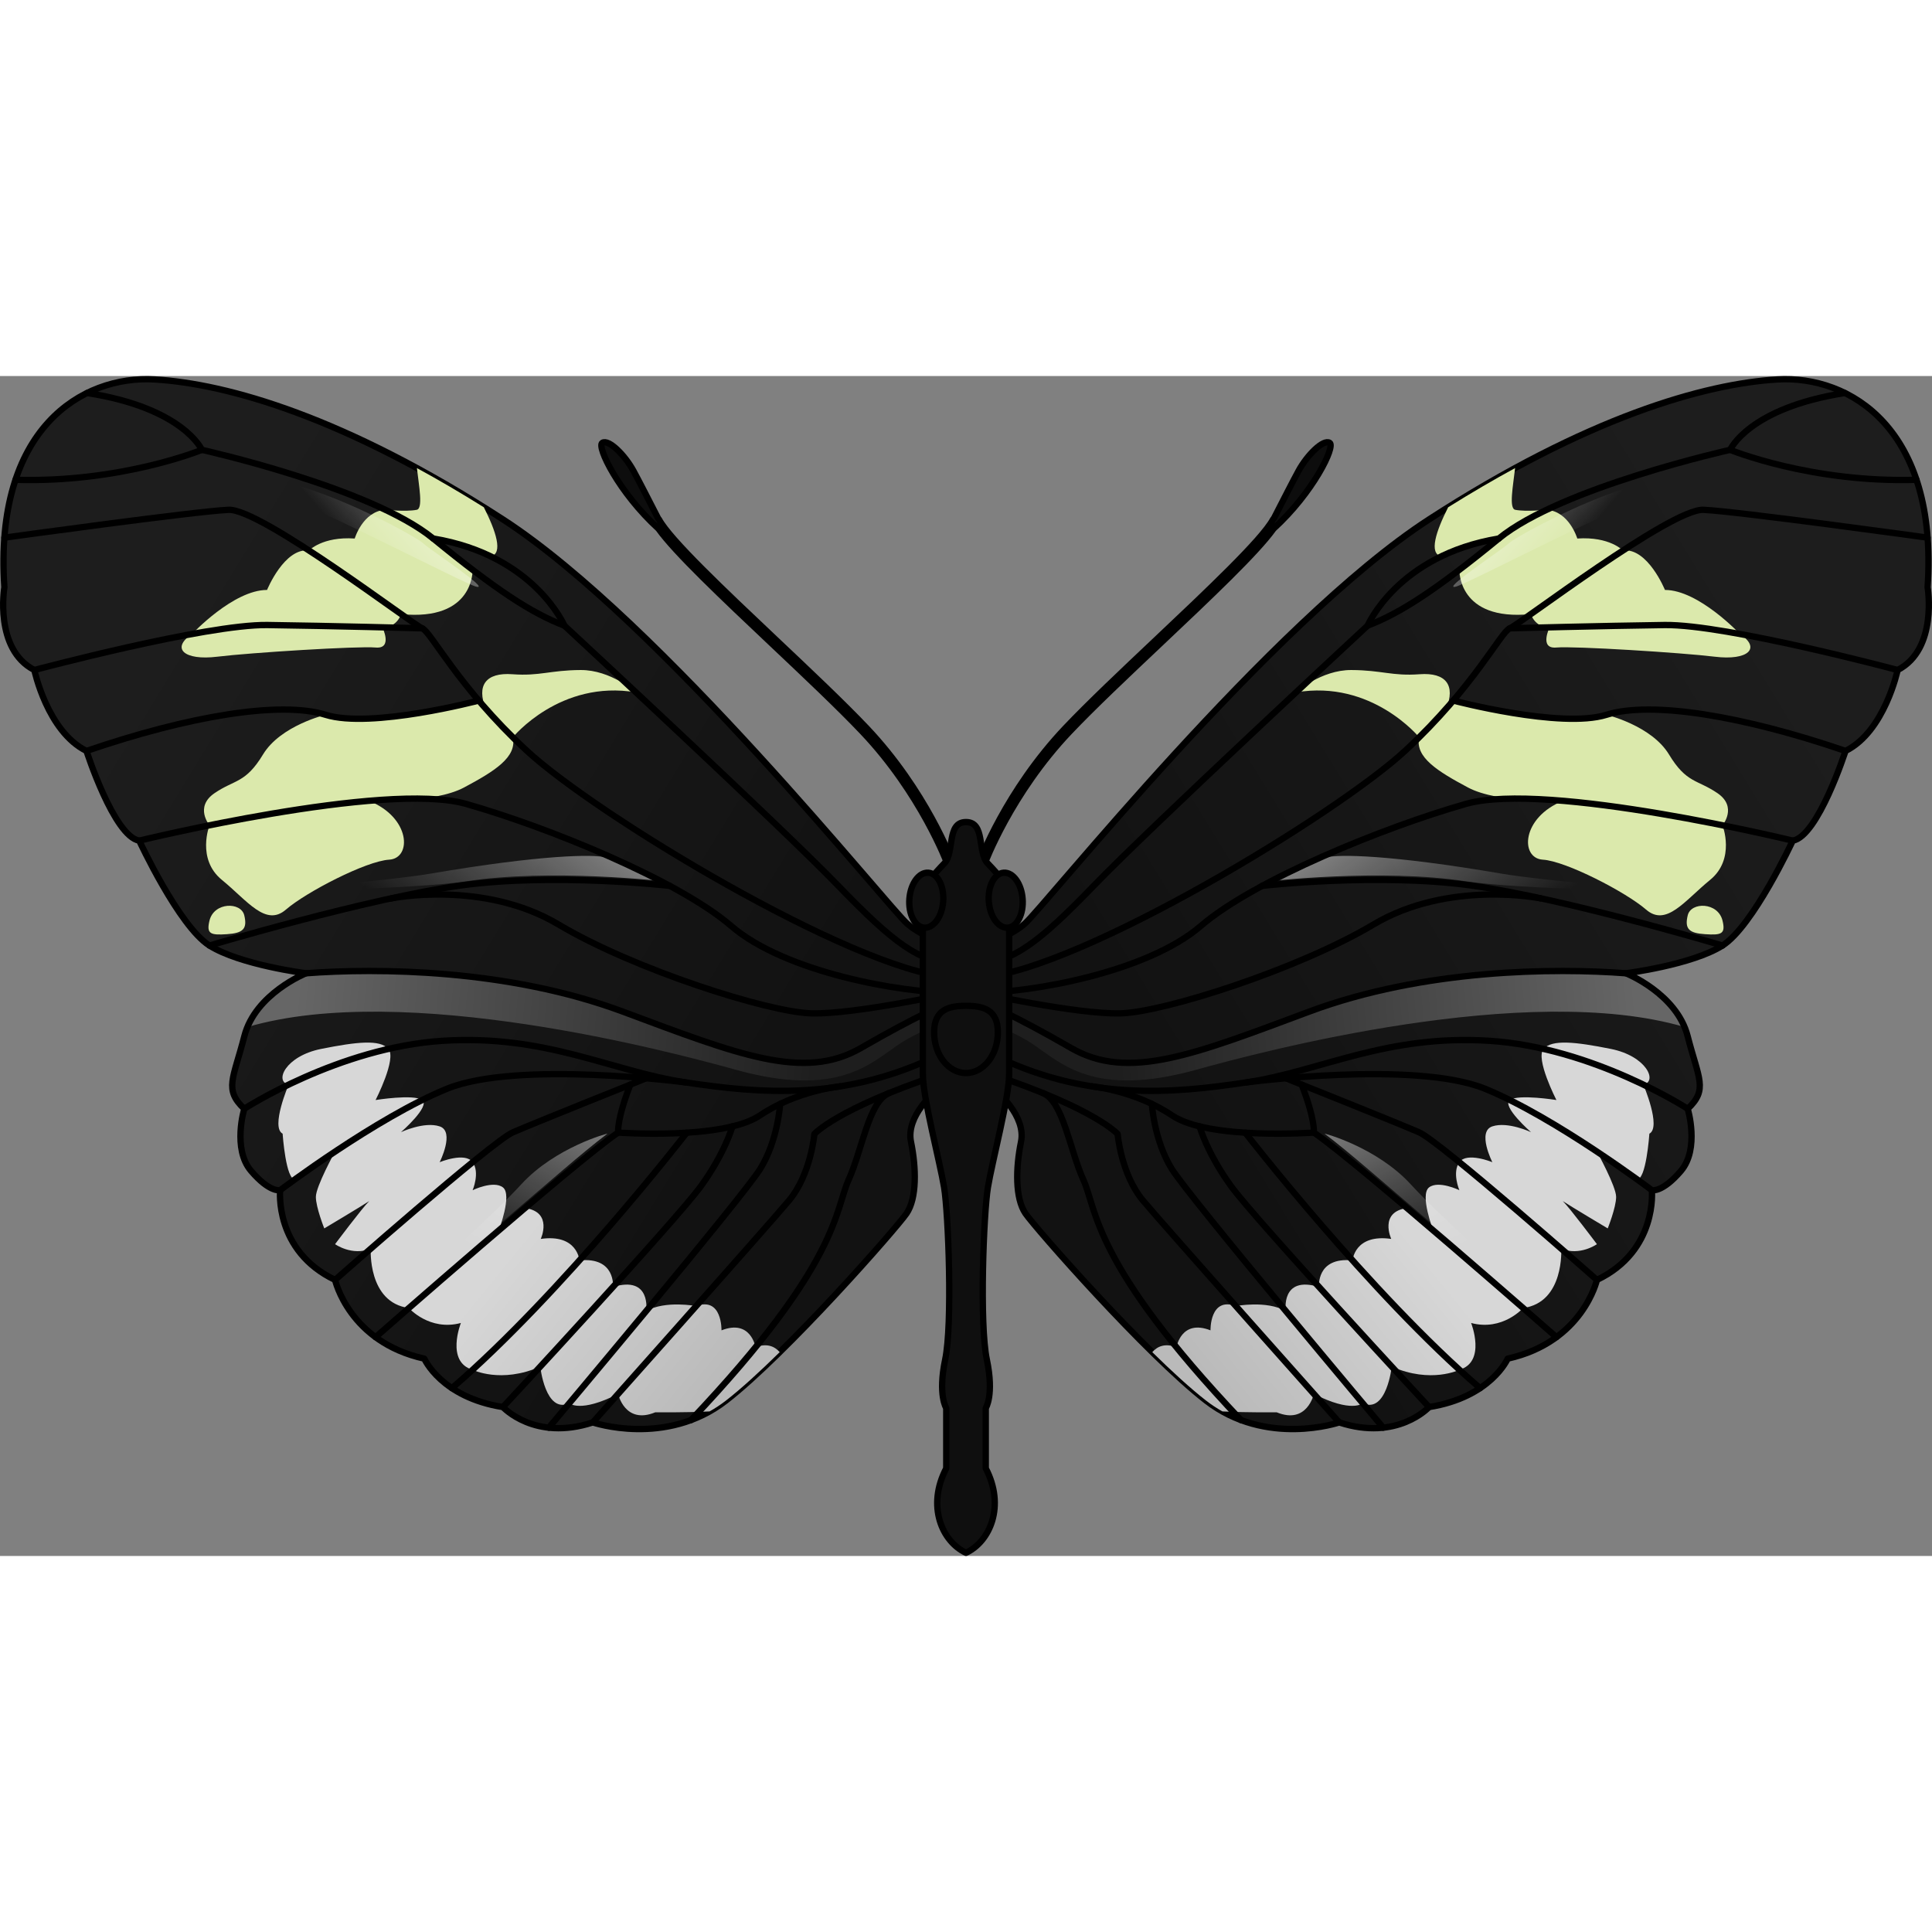 <?xml version="1.0" encoding="utf-8"?>
<!-- Created by: Science Figures, www.sciencefigures.org, Generator: Science Figures Editor -->
<svg version="1.1" id="Camada_1" xmlns="http://www.w3.org/2000/svg" xmlns:xlink="http://www.w3.org/1999/xlink" 
	 width="800px" height="800px" viewBox="0 0 305.009 186.281" enable-background="new 0 0 305.009 186.281"
	 xml:space="preserve">
<rect x="0" y="0" width="305.009" height="186.281" fill="#808080" stroke="none"/>
<g>
	<g>
		<g>
			<linearGradient id="SVGID_1_" gradientUnits="userSpaceOnUse" x1="187.187" y1="117.113" x2="290.707" y2="53.851">
				<stop  offset="0" style="stop-color:#121212"/>
				<stop  offset="0.985" style="stop-color:#1D1D1D"/>
			</linearGradient>
			<path fill="url(#SVGID_1_)" d="M156.284,89.044c0,0,2.566-0.123,5.44-2.522c2.874-2.4,38.947-47.737,63.892-63.892
				c24.945-16.155,43.533-21.416,54.99-22.092c11.457-0.677,25.392,7.782,23.71,32.81c0,0,1.653,9.789-4.733,13.066
				c0,0-2.044,9.716-8.23,12.775c0,0-4.335,13.501-8.327,14.163c0,0-6.263,13.505-11.093,16.561
				c-4.829,3.056-15.235,4.377-15.235,4.377s8.002,3.191,9.734,9.933c1.732,6.742,3.259,8.407,0.013,11.46
				c0,0,1.905,6.307-1.061,9.795c-2.966,3.488-4.603,3.056-4.603,3.056s0.948,9.573-8.672,14.163c0,0-2.193,9.797-14.088,12.433
				c0,0-2.646,6.099-12.413,7.642c0,0-4.988,5.451-14.184,2.423c0,0-11.509,3.941-21.013-3.438
				c-9.503-7.379-26.862-27.146-28.513-29.536c-1.651-2.39-1.559-7.178-0.709-11.314c0.85-4.136-3.928-8.043-3.928-8.043
				L156.284,89.044z"/>
			<linearGradient id="SVGID_2_" gradientUnits="userSpaceOnUse" x1="172.474" y1="105.207" x2="258.272" y2="97.671">
				<stop  offset="0.044" style="stop-color:#1E1E1E"/>
				<stop  offset="1" style="stop-color:#666666"/>
			</linearGradient>
			<path fill="url(#SVGID_2_)" d="M255.942,94.29c-10.547-0.834-31.222-0.399-49.303,6.066
				c-18.081,6.465-29.573,10.741-37.537,5.736c-7.964-5.005-11.529-5.962-11.529-5.962l-0.719-0.149l0.17,2.708
				c1.619,0.295,4.24,1.601,5.944,2.73c4.57,3.029,9.646,8.61,25.902,4.095c10.031-2.786,52.192-14.034,77.062-6.743
				c-2.399-5.744-9.234-8.479-9.234-8.479H255.942z"/>
			<path fill="none" stroke="#000000" stroke-linecap="round" stroke-linejoin="round" stroke-miterlimit="10" d="M156.284,89.044
				c0,0,2.566-0.123,5.44-2.522c2.874-2.4,38.947-47.737,63.892-63.892c24.945-16.155,43.533-21.416,54.99-22.092
				c11.457-0.677,25.392,7.782,23.71,32.81c0,0,1.653,9.789-4.733,13.066c0,0-2.044,9.716-8.23,12.775
				c0,0-4.335,13.501-8.327,14.163c0,0-6.263,13.505-11.093,16.561c-4.829,3.056-15.235,4.377-15.235,4.377s8.002,3.191,9.734,9.933
				c1.732,6.742,3.259,8.407,0.013,11.46c0,0,1.905,6.307-1.061,9.795c-2.966,3.488-4.603,3.056-4.603,3.056
				s0.948,9.573-8.672,14.163c0,0-2.193,9.797-14.088,12.433c0,0-2.646,6.099-12.413,7.642c0,0-4.988,5.451-14.184,2.423
				c0,0-11.509,3.941-21.013-3.438c-9.503-7.379-26.862-27.146-28.513-29.536c-1.651-2.39-1.559-7.178-0.709-11.314
				c0.85-4.136-3.928-8.043-3.928-8.043L156.284,89.044z"/>
			<path fill="#DBE9AC" d="M271.933,85.961c-0.726-2.932-4.968-2.971-5.488-0.822c-0.52,2.149,0.202,2.813,2.744,2.979
				S272.467,88.118,271.933,85.961z"/>
			<linearGradient id="SVGID_3_" gradientUnits="userSpaceOnUse" x1="237.368" y1="130.17" x2="195.573" y2="164.302">
				<stop  offset="0.283" style="stop-color:#D7D7D7"/>
				<stop  offset="1" style="stop-color:#BABABA"/>
			</linearGradient>
			<path fill="url(#SVGID_3_)" d="M259.436,111.864c2.304-0.474,0.516-4.503-5.125-5.632c-5.641-1.129-9.29-1.525-10.625,0
				c-1.334,1.525,2.027,8.069,2.027,8.069s-6.002-0.968-7.354,0c-1.353,0.968,3.343,5.071,3.343,5.071s-3.65-1.725-6.103-0.913
				c-2.453,0.812,0,5.653,0,5.653s-4.017-1.654-5.205,0c-1.188,1.654,0,4.421,0,4.421s-3.292-1.596-4.788-0.436
				c-1.496,1.16,0.656,6.778,0.656,6.778l-4.13-3.518c-4.473,0.605-2.495,4.87-2.495,4.87c-5.806-0.83-6.104,3.394-6.104,3.394
				c-5.772-0.588-5.297,4.196-5.297,4.196c-6.093-1.866-5.243,3.795-5.243,3.795c-3.041-1.72-7.89-0.783-7.89-0.783
				c-4.13-1.509-3.999,3.831-3.999,3.831c-4.645-1.825-5.371,2.674-5.371,2.674c-1.792-0.687-3.004-0.155-3.821,0.765
				c3.085,3.033,6.053,5.756,8.499,7.655c0.845,0.656,1.707,1.219,2.575,1.707c4.187,0.204,8.571,0.138,8.571,0.138
				c4.811,1.991,5.867-2.902,5.867-2.902c6.033,3.07,7.706,1.467,7.706,1.467c3.785,1.717,4.586-5.781,4.586-5.781
				c6.214,2.738,10.682,0.502,10.682,0.502c4.287-1.24,1.851-7.387,1.851-7.387c4.977,1.327,8.208-2.363,8.208-2.363
				c6.549-0.871,6.019-9.372,6.019-9.372c2.946,1.205,5.635-0.707,5.635-0.707s-4.317-5.761-5.388-6.8
				c1.226,0.816,7.093,4.311,7.093,4.311s1.327-3.318,1.327-4.977c0-1.659-3.033-7.153-3.033-7.153l6.276,4.34
				c1.493,0.339,2.006-7.165,2.006-7.165C262.322,118.594,259.436,111.864,259.436,111.864z"/>
			
				<linearGradient id="SVGID_4_" gradientUnits="userSpaceOnUse" x1="10511.739" y1="85.42" x2="10538.728" y2="138.871" gradientTransform="matrix(1 0 0 1 -10310.047 0)">
				<stop  offset="0" style="stop-color:#FFFFFF"/>
				<stop  offset="1" style="stop-color:#FFFFFF;stop-opacity:0"/>
			</linearGradient>
			<path fill="url(#SVGID_4_)" d="M209.12,119.617c-0.136-0.103,8.223,2.132,13.591,7.985s16.486,15.424,19.386,18.35
				C230.976,139.022,217.083,125.624,209.12,119.617z"/>
			<path fill="#DBE9AC" d="M274.68,40.723c0,0-6.508-6.952-11.831-6.952c0,0-2.727-6.701-6.633-6.225c0,0-2.096-2.239-7.206-1.892
				c0,0-1.273-4.305-4.841-4.534c0,0-3.249,0.336-4.953,0c-1.03-0.203-0.349-3.745-0.025-6.586
				c-3.377,1.836-6.902,3.894-10.57,6.188c-1.898,3.751-3.104,7.331-1.069,7.745c0,0,5.617-2.067,9.07-2.812
				c0,0-3.36,2.807-6.226,4.938c0,0-0.3,8.147,11.286,6.994c0,0,0.62,2.14,2.959,2.085c0,0-1.699,3.444,1.069,3.19
				c2.768-0.253,19.801,0.811,25.018,1.45C275.944,44.949,278.1,42.991,274.68,40.723z"/>
			<path fill="#DBE9AC" d="M204.6,49.943c0,0,3.955-3.555,8.746-3.529c4.791,0.026,6.494,0.984,10.752,0.665
				c4.258-0.319,5.689,1.807,4.228,5.428l1.102-1.273c0,0,5.043,1.566,10.811,2.184c5.768,0.618,7.966,1.356,13.372,0.063
				c0,0,7.108,1.688,9.876,6.266c2.768,4.578,4.471,3.927,7.665,6.115c3.194,2.189,0.78,5.061,0.78,5.061s2.094,5.318-1.951,8.622
				c-4.045,3.304-6.92,7.456-10.114,4.688c-3.194-2.768-12.669-7.665-16.288-7.878c-3.62-0.213-3.42-6.66,3.187-9.292
				c0,0-10.214,0.456-15.004-2.099c-4.791-2.555-8.4-4.782-7.713-7.927C224.05,57.037,216.583,47.892,204.6,49.943z"/>
			
				<linearGradient id="SVGID_5_" gradientUnits="userSpaceOnUse" x1="11350.798" y1="-349.585" x2="11383.797" y2="-284.233" gradientTransform="matrix(0.816 -0.122 0.123 0.822 -9012.071 1707.569)">
				<stop  offset="0" style="stop-color:#FFFFFF"/>
				<stop  offset="1" style="stop-color:#FFFFFF;stop-opacity:0"/>
			</linearGradient>
			<path fill="url(#SVGID_5_)" d="M200.161,79.78c0,0,7.361-3.242,9.202-3.774c1.841-0.532,10.16-0.442,27.625,2.544
				c6.932,1.185,27.914,2.898,27.914,2.898s-25.415-0.424-33.412-1.667C218.064,77.693,200.161,79.78,200.161,79.78z"/>
			
				<linearGradient id="SVGID_6_" gradientUnits="userSpaceOnUse" x1="12004.637" y1="494.656" x2="12020.646" y2="526.36" gradientTransform="matrix(0.75 -0.22 0.281 0.96 -8910.722 2161.428)">
				<stop  offset="0" style="stop-color:#FFFFFF"/>
				<stop  offset="1" style="stop-color:#FFFFFF;stop-opacity:0"/>
			</linearGradient>
			<path fill="url(#SVGID_6_)" d="M229.84,33.253c-2.512,0.635,7.27-5.823,8.274-6.771c1.004-0.947,8.343-4.975,15.21-7.594
				c6.867-2.62,22.679-6.918,22.679-6.918s-12.878,6.514-17.196,7.739C254.489,20.934,231.683,32.787,229.84,33.253z"/>
			<g>
				<path fill="none" stroke="#000000" stroke-linecap="round" stroke-linejoin="round" stroke-miterlimit="10" d="M256.698,94.29
					c-11.191-0.847-31.884-0.718-50.059,6.066c-18.175,6.783-28.526,10.939-37.537,5.735c-9.01-5.204-13.296-6.936-13.296-6.936"/>
				<path fill="none" stroke="#000000" stroke-linecap="round" stroke-linejoin="round" stroke-miterlimit="10" d="M154.553,92.63
					c5.203-0.011,9.354-3.066,18.187-12.224s43.168-41,43.168-41c5.189-1.969,10.843-5.68,20.714-13.752
					c9.871-8.072,36.523-14.003,36.523-14.003s2.899-6.605,18.113-8.973"/>
				<path fill="none" stroke="#000000" stroke-linecap="round" stroke-linejoin="round" stroke-miterlimit="10" d="M215.907,39.406
					c0,0,4.747-11.108,20.714-13.752"/>
				<path fill="none" stroke="#000000" stroke-linecap="round" stroke-linejoin="round" stroke-miterlimit="10" d="M273.145,11.651
					c0,0,12.695,5.232,29.414,4.735"/>
				<path fill="none" stroke="#000000" stroke-linecap="round" stroke-linejoin="round" stroke-miterlimit="10" d="M304.309,25.514
					c0,0-30.266-4.18-35.392-4.392c-5.126-0.212-29.161,18.172-30.556,18.706c-1.395,0.534-5.659,9.238-16.481,19.293
					c-10.822,10.055-51.133,34.441-66.754,35.811"/>
				<path fill="none" stroke="#000000" stroke-linecap="round" stroke-linejoin="round" stroke-miterlimit="10" d="M229.429,51.234
					c0,0,17.007,4.492,24.183,2.247s21.758,0.232,37.742,5.708"/>
				<path fill="none" stroke="#000000" stroke-linecap="round" stroke-linejoin="round" stroke-miterlimit="10" d="M299.583,46.414
					c0,0-27.061-7.233-36.782-7.105c-9.721,0.127-24.441,0.518-24.441,0.518"/>
				<path fill="none" stroke="#000000" stroke-linecap="round" stroke-linejoin="round" stroke-miterlimit="10" d="M199.269,80.488
					c0,0,18.243-2.077,32.925-0.068c14.682,2.009,39.739,9.493,39.739,9.493"/>
				<path fill="none" stroke="#000000" stroke-linecap="round" stroke-linejoin="round" stroke-miterlimit="10" d="M243.204,82.464
					c0,0-14.483-2.956-26.374,4.125c-11.891,7.081-33.075,13.844-39.917,14.027c-6.842,0.183-22.459-3.264-22.459-3.264
					c8.232,0.062,26.635-3.227,35.101-10.516s29.043-15.641,41.875-19.286c12.831-3.646,51.596,5.802,51.596,5.802"/>
			</g>
			<g>
				<path fill="none" stroke="#000000" stroke-linecap="round" stroke-linejoin="round" stroke-miterlimit="10" d="M266.445,115.683
					c0,0-14.926-9.685-31.298-10.732c-16.372-1.047-26.664,4.809-38.359,6.562c-11.695,1.753-25.309,3.044-40.481-4.58"/>
				<path fill="none" stroke="#000000" stroke-linecap="round" stroke-linejoin="round" stroke-miterlimit="10" d="M196.788,111.514
					c0,0,26.535-3.512,37.65,1.003c11.115,4.515,26.342,16.017,26.342,16.017"/>
				<path fill="none" stroke="#000000" stroke-linecap="round" stroke-linejoin="round" stroke-miterlimit="10" d="M252.109,142.696
					c0,0-24.737-21.837-28.062-23.293c-3.325-1.456-21.053-8.541-21.053-8.541"/>
				<path fill="none" stroke="#000000" stroke-linecap="round" stroke-linejoin="round" stroke-miterlimit="10" d="M245.714,151.733
					c0,0-31.676-27.822-38.292-32.296c0,0,0.233-2.022-1.924-7.573"/>
				<path fill="none" stroke="#000000" stroke-linecap="round" stroke-linejoin="round" stroke-miterlimit="10" d="M207.423,119.437
					c0,0-16.568,1.211-22.393-2.713c-5.824-3.924-12.645-4.581-12.645-4.581"/>
				<path fill="none" stroke="#000000" stroke-linecap="round" stroke-linejoin="round" stroke-miterlimit="10" d="M196.597,119.46
					c0,0,19.669,25.388,37.064,40.325"/>
				<path fill="none" stroke="#000000" stroke-linecap="round" stroke-linejoin="round" stroke-miterlimit="10" d="M225.608,162.771
					c0,0-27.521-29.679-31.314-34.951c-3.793-5.272-4.916-9.361-4.916-9.361"/>
				<path fill="none" stroke="#000000" stroke-linecap="round" stroke-linejoin="round" stroke-miterlimit="10" d="M181.849,114.919
					c0,0,0.327,5.701,3.13,10.234c2.803,4.533,33.389,40.87,33.389,40.87"/>
				<path fill="none" stroke="#000000" stroke-linecap="round" stroke-linejoin="round" stroke-miterlimit="10" d="M211.424,165.194
					c0,0-27.579-30.963-31.003-35.062c-3.424-4.099-3.98-10.466-3.98-10.466s-3.433-3.925-19.586-9.331"/>
				<path fill="none" stroke="#000000" stroke-linecap="round" stroke-linejoin="round" stroke-miterlimit="10" d="M164.683,113.213
					c3.17,1.36,4.195,8.918,6.352,13.683c2.157,4.764,1.403,13.168,24.883,37.931"/>
			</g>
		</g>
		<g>
			
				<linearGradient id="SVGID_7_" gradientUnits="userSpaceOnUse" x1="-1761.249" y1="117.113" x2="-1657.728" y2="53.851" gradientTransform="matrix(-1 0 0 1 -1643.427 0)">
				<stop  offset="0" style="stop-color:#121212"/>
				<stop  offset="0.985" style="stop-color:#1D1D1D"/>
			</linearGradient>
			<path fill="url(#SVGID_7_)" d="M148.725,89.044c0,0-2.566-0.123-5.44-2.522c-2.873-2.4-38.947-47.737-63.892-63.892
				C54.448,6.475,35.86,1.214,24.403,0.537S-0.99,8.319,0.692,33.348c0,0-1.653,9.789,4.733,13.066c0,0,2.044,9.716,8.23,12.775
				c0,0,4.335,13.501,8.327,14.163c0,0,6.263,13.505,11.093,16.561c4.829,3.056,15.235,4.377,15.235,4.377s-8.002,3.191-9.734,9.933
				s-3.258,8.407-0.013,11.46c0,0-1.905,6.307,1.061,9.795c2.966,3.488,4.603,3.056,4.603,3.056s-0.948,9.573,8.672,14.163
				c0,0,2.192,9.797,14.088,12.433c0,0,2.646,6.099,12.413,7.642c0,0,4.988,5.451,14.184,2.423c0,0,11.509,3.941,21.013-3.438
				c9.504-7.379,26.862-27.146,28.513-29.536c1.651-2.39,1.559-7.178,0.709-11.314c-0.85-4.136,3.928-8.043,3.928-8.043
				L148.725,89.044z"/>
			
				<linearGradient id="SVGID_8_" gradientUnits="userSpaceOnUse" x1="-1775.961" y1="105.207" x2="-1690.164" y2="97.671" gradientTransform="matrix(-1 0 0 1 -1643.427 0)">
				<stop  offset="0.044" style="stop-color:#1E1E1E"/>
				<stop  offset="1" style="stop-color:#666666"/>
			</linearGradient>
			<path fill="url(#SVGID_8_)" d="M49.067,94.29c10.547-0.834,31.222-0.399,49.303,6.066c18.081,6.465,29.573,10.741,37.537,5.736
				c7.964-5.005,11.529-5.962,11.529-5.962l0.719-0.149l-0.17,2.708c-1.619,0.295-4.24,1.601-5.944,2.73
				c-4.57,3.029-9.645,8.61-25.902,4.095c-10.031-2.786-52.192-14.034-77.062-6.743c2.399-5.744,9.234-8.479,9.234-8.479H49.067z"/>
			<path fill="none" stroke="#000000" stroke-linecap="round" stroke-linejoin="round" stroke-miterlimit="10" d="M148.725,89.044
				c0,0-2.566-0.123-5.44-2.522c-2.873-2.4-38.947-47.737-63.892-63.892C54.448,6.475,35.86,1.214,24.403,0.537
				S-0.99,8.319,0.692,33.348c0,0-1.653,9.789,4.733,13.066c0,0,2.044,9.716,8.23,12.775c0,0,4.335,13.501,8.327,14.163
				c0,0,6.263,13.505,11.093,16.561c4.829,3.056,15.235,4.377,15.235,4.377s-8.002,3.191-9.734,9.933s-3.258,8.407-0.013,11.46
				c0,0-1.905,6.307,1.061,9.795c2.966,3.488,4.603,3.056,4.603,3.056s-0.948,9.573,8.672,14.163c0,0,2.192,9.797,14.088,12.433
				c0,0,2.646,6.099,12.413,7.642c0,0,4.988,5.451,14.184,2.423c0,0,11.509,3.941,21.013-3.438
				c9.504-7.379,26.862-27.146,28.513-29.536c1.651-2.39,1.559-7.178,0.709-11.314c-0.85-4.136,3.928-8.043,3.928-8.043
				L148.725,89.044z"/>
			<path fill="#DBE9AC" d="M33.076,85.961c0.726-2.932,4.968-2.971,5.488-0.822c0.52,2.149-0.202,2.813-2.744,2.979
				C33.278,88.284,32.542,88.118,33.076,85.961z"/>
			
				<linearGradient id="SVGID_9_" gradientUnits="userSpaceOnUse" x1="-1711.068" y1="130.17" x2="-1752.862" y2="164.302" gradientTransform="matrix(-1 0 0 1 -1643.427 0)">
				<stop  offset="0.283" style="stop-color:#D7D7D7"/>
				<stop  offset="1" style="stop-color:#BABABA"/>
			</linearGradient>
			<path fill="url(#SVGID_9_)" d="M45.572,111.864c-2.304-0.474-0.516-4.503,5.125-5.632c5.641-1.129,9.29-1.525,10.625,0
				c1.334,1.525-2.027,8.069-2.027,8.069s6.001-0.968,7.354,0c1.353,0.968-3.343,5.071-3.343,5.071s3.65-1.725,6.103-0.913
				c2.453,0.812,0,5.653,0,5.653s4.017-1.654,5.205,0s0,4.421,0,4.421s3.292-1.596,4.788-0.436c1.496,1.16-0.656,6.778-0.656,6.778
				l4.13-3.518c4.473,0.605,2.495,4.87,2.495,4.87c5.806-0.83,6.104,3.394,6.104,3.394c5.773-0.588,5.297,4.196,5.297,4.196
				c6.093-1.866,5.243,3.795,5.243,3.795c3.041-1.72,7.89-0.783,7.89-0.783c4.13-1.509,3.999,3.831,3.999,3.831
				c4.645-1.825,5.371,2.674,5.371,2.674c1.792-0.687,3.004-0.155,3.821,0.765c-3.085,3.033-6.053,5.756-8.499,7.655
				c-0.845,0.656-1.707,1.219-2.575,1.707c-4.187,0.204-8.571,0.138-8.571,0.138c-4.811,1.991-5.867-2.902-5.867-2.902
				c-6.032,3.07-7.706,1.467-7.706,1.467c-3.785,1.717-4.586-5.781-4.586-5.781c-6.214,2.738-10.682,0.502-10.682,0.502
				c-4.287-1.24-1.851-7.387-1.851-7.387c-4.977,1.327-8.208-2.363-8.208-2.363c-6.549-0.871-6.019-9.372-6.019-9.372
				c-2.946,1.205-5.634-0.707-5.634-0.707s4.317-5.761,5.388-6.8c-1.226,0.816-7.093,4.311-7.093,4.311s-1.327-3.318-1.327-4.977
				c0-1.659,3.033-7.153,3.033-7.153l-6.276,4.34c-1.493,0.339-2.006-7.165-2.006-7.165
				C42.687,118.594,45.572,111.864,45.572,111.864z"/>
			
				<linearGradient id="SVGID_10_" gradientUnits="userSpaceOnUse" x1="8563.304" y1="85.42" x2="8590.293" y2="138.871" gradientTransform="matrix(-1 0 0 1 8666.62 0)">
				<stop  offset="0" style="stop-color:#FFFFFF"/>
				<stop  offset="1" style="stop-color:#FFFFFF;stop-opacity:0"/>
			</linearGradient>
			<path fill="url(#SVGID_10_)" d="M95.889,119.617c0.136-0.103-8.223,2.132-13.591,7.985c-5.368,5.853-16.486,15.424-19.386,18.35
				C74.033,139.022,87.926,125.624,95.889,119.617z"/>
			<path fill="#DBE9AC" d="M30.329,40.723c0,0,6.508-6.952,11.831-6.952c0,0,2.727-6.701,6.633-6.225c0,0,2.096-2.239,7.207-1.892
				c0,0,1.273-4.305,4.841-4.534c0,0,3.249,0.336,4.953,0c1.03-0.203,0.349-3.745,0.025-6.586c3.377,1.836,6.902,3.894,10.569,6.188
				c1.898,3.751,3.104,7.331,1.069,7.745c0,0-5.617-2.067-9.07-2.812c0,0,3.36,2.807,6.226,4.938c0,0,0.3,8.147-11.286,6.994
				c0,0-0.62,2.14-2.959,2.085c0,0,1.699,3.444-1.069,3.19c-2.768-0.253-19.801,0.811-25.018,1.45
				C29.065,44.949,26.909,42.991,30.329,40.723z"/>
			<path fill="#DBE9AC" d="M100.409,49.943c0,0-3.955-3.555-8.746-3.529c-4.791,0.026-6.494,0.984-10.752,0.665
				c-4.258-0.319-5.689,1.807-4.228,5.428l-1.102-1.273c0,0-5.043,1.566-10.811,2.184c-5.768,0.618-7.966,1.356-13.372,0.063
				c0,0-7.108,1.688-9.876,6.266c-2.768,4.578-4.471,3.927-7.665,6.115c-3.194,2.189-0.78,5.061-0.78,5.061
				s-2.094,5.318,1.951,8.622c4.045,3.304,6.92,7.456,10.114,4.688c3.194-2.768,12.669-7.665,16.288-7.878
				c3.62-0.213,3.42-6.66-3.187-9.292c0,0,10.214,0.456,15.004-2.099c4.791-2.555,8.399-4.782,7.713-7.927
				C80.959,57.037,88.425,47.892,100.409,49.943z"/>
			
				<linearGradient id="SVGID_11_" gradientUnits="userSpaceOnUse" x1="9013.74" y1="-696.205" x2="9046.739" y2="-630.853" gradientTransform="matrix(-0.816 -0.122 -0.123 0.822 7368.645 1707.569)">
				<stop  offset="0" style="stop-color:#FFFFFF"/>
				<stop  offset="1" style="stop-color:#FFFFFF;stop-opacity:0"/>
			</linearGradient>
			<path fill="url(#SVGID_11_)" d="M104.847,79.78c0,0-7.361-3.242-9.202-3.774c-1.841-0.532-10.16-0.442-27.625,2.544
				c-6.932,1.185-27.914,2.898-27.914,2.898s25.415-0.424,33.412-1.667C86.944,77.693,104.847,79.78,104.847,79.78z"/>
			
				<linearGradient id="SVGID_12_" gradientUnits="userSpaceOnUse" x1="9612.533" y1="-52.958" x2="9628.542" y2="-21.254" gradientTransform="matrix(-0.75 -0.22 -0.281 0.96 7267.294 2161.428)">
				<stop  offset="0" style="stop-color:#FFFFFF"/>
				<stop  offset="1" style="stop-color:#FFFFFF;stop-opacity:0"/>
			</linearGradient>
			<path fill="url(#SVGID_12_)" d="M75.169,33.253c2.512,0.635-7.27-5.823-8.274-6.771c-1.004-0.947-8.343-4.975-15.209-7.594
				c-6.867-2.62-22.679-6.918-22.679-6.918s12.878,6.514,17.196,7.739C50.52,20.934,73.326,32.787,75.169,33.253z"/>
			<g>
				<path fill="none" stroke="#000000" stroke-linecap="round" stroke-linejoin="round" stroke-miterlimit="10" d="M48.311,94.29
					c11.191-0.847,31.884-0.718,50.059,6.066c18.175,6.783,28.526,10.939,37.537,5.735c9.01-5.204,13.296-6.936,13.296-6.936"/>
				<path fill="none" stroke="#000000" stroke-linecap="round" stroke-linejoin="round" stroke-miterlimit="10" d="M150.456,92.63
					c-5.203-0.011-9.354-3.066-18.187-12.224c-8.833-9.158-43.168-41-43.168-41c-5.189-1.969-10.843-5.68-20.714-13.752
					S31.864,11.651,31.864,11.651s-2.899-6.605-18.113-8.973"/>
				<path fill="none" stroke="#000000" stroke-linecap="round" stroke-linejoin="round" stroke-miterlimit="10" d="M89.101,39.406
					c0,0-4.747-11.108-20.714-13.752"/>
				<path fill="none" stroke="#000000" stroke-linecap="round" stroke-linejoin="round" stroke-miterlimit="10" d="M31.864,11.651
					c0,0-12.695,5.232-29.414,4.735"/>
				<path fill="none" stroke="#000000" stroke-linecap="round" stroke-linejoin="round" stroke-miterlimit="10" d="M0.7,25.514
					c0,0,30.266-4.18,35.392-4.392c5.126-0.212,29.161,18.172,30.556,18.706c1.395,0.534,5.659,9.238,16.481,19.293
					c10.822,10.055,51.133,34.441,66.755,35.811"/>
				<path fill="none" stroke="#000000" stroke-linecap="round" stroke-linejoin="round" stroke-miterlimit="10" d="M75.58,51.234
					c0,0-17.007,4.492-24.183,2.247s-21.758,0.232-37.742,5.708"/>
				<path fill="none" stroke="#000000" stroke-linecap="round" stroke-linejoin="round" stroke-miterlimit="10" d="M5.425,46.414
					c0,0,27.061-7.233,36.782-7.105c9.721,0.127,24.441,0.518,24.441,0.518"/>
				<path fill="none" stroke="#000000" stroke-linecap="round" stroke-linejoin="round" stroke-miterlimit="10" d="M105.74,80.488
					c0,0-18.243-2.077-32.926-0.068c-14.682,2.009-39.739,9.493-39.739,9.493"/>
				<path fill="none" stroke="#000000" stroke-linecap="round" stroke-linejoin="round" stroke-miterlimit="10" d="M61.805,82.464
					c0,0,14.483-2.956,26.374,4.125c11.891,7.081,33.075,13.844,39.917,14.027s22.46-3.264,22.46-3.264
					c-8.232,0.062-26.635-3.227-35.101-10.516S86.411,71.196,73.579,67.55c-12.832-3.646-51.596,5.802-51.596,5.802"/>
			</g>
			<g>
				<path fill="none" stroke="#000000" stroke-linecap="round" stroke-linejoin="round" stroke-miterlimit="10" d="M38.564,115.683
					c0,0,14.926-9.685,31.298-10.732c16.372-1.047,26.664,4.809,38.359,6.562c11.695,1.753,25.309,3.044,40.481-4.58"/>
				<path fill="none" stroke="#000000" stroke-linecap="round" stroke-linejoin="round" stroke-miterlimit="10" d="M108.221,111.514
					c0,0-26.535-3.512-37.65,1.003c-11.115,4.515-26.342,16.017-26.342,16.017"/>
				<path fill="none" stroke="#000000" stroke-linecap="round" stroke-linejoin="round" stroke-miterlimit="10" d="M52.9,142.696
					c0,0,24.737-21.837,28.062-23.293c3.325-1.456,21.053-8.541,21.053-8.541"/>
				<path fill="none" stroke="#000000" stroke-linecap="round" stroke-linejoin="round" stroke-miterlimit="10" d="M59.294,151.733
					c0,0,31.676-27.822,38.292-32.296c0,0-0.233-2.022,1.924-7.573"/>
				<path fill="none" stroke="#000000" stroke-linecap="round" stroke-linejoin="round" stroke-miterlimit="10" d="M97.586,119.437
					c0,0,16.568,1.211,22.393-2.713c5.825-3.924,12.645-4.581,12.645-4.581"/>
				<path fill="none" stroke="#000000" stroke-linecap="round" stroke-linejoin="round" stroke-miterlimit="10" d="M108.412,119.46
					c0,0-19.669,25.388-37.064,40.325"/>
				<path fill="none" stroke="#000000" stroke-linecap="round" stroke-linejoin="round" stroke-miterlimit="10" d="M79.401,162.771
					c0,0,27.521-29.679,31.314-34.951c3.793-5.272,4.916-9.361,4.916-9.361"/>
				<path fill="none" stroke="#000000" stroke-linecap="round" stroke-linejoin="round" stroke-miterlimit="10" d="M123.16,114.919
					c0,0-0.327,5.701-3.13,10.234c-2.803,4.533-33.389,40.87-33.389,40.87"/>
				<path fill="none" stroke="#000000" stroke-linecap="round" stroke-linejoin="round" stroke-miterlimit="10" d="M93.585,165.194
					c0,0,27.579-30.963,31.003-35.062c3.424-4.099,3.98-10.466,3.98-10.466s3.433-3.925,19.586-9.331"/>
				<path fill="none" stroke="#000000" stroke-linecap="round" stroke-linejoin="round" stroke-miterlimit="10" d="M140.325,113.213
					c-3.17,1.36-4.195,8.918-6.352,13.683c-2.157,4.764-1.403,13.168-24.883,37.931"/>
			</g>
		</g>
	</g>
	<g>
		<g>
			<path fill="#0D0D0D" stroke="#000000" stroke-linecap="round" stroke-linejoin="round" stroke-miterlimit="10" d="
				M150.365,76.695c-0.04-0.111-4.163-11.204-13.564-21.122c-3.669-3.87-9.076-8.978-14.306-13.918
				c-8.223-7.768-16.726-15.8-18.457-19.005c-0.031-0.057-0.074-0.101-0.123-0.138c-1.283-2.515-3.093-6.044-3.923-7.561
				c-1.354-2.482-3.906-5.024-4.903-4.404c-0.931,0.579,2.606,7.853,8.87,13.562c2.659,3.726,10.095,10.756,17.942,18.169
				c5.222,4.932,10.62,10.031,14.272,13.884c9.277,9.785,13.343,20.719,13.383,20.828c0.069,0.19,0.259,0.301,0.451,0.279
				c0.034-0.004,0.068-0.012,0.1-0.024C150.33,77.163,150.446,76.918,150.365,76.695z"/>
			<path fill="#0D0D0D" stroke="#000000" stroke-linecap="round" stroke-linejoin="round" stroke-miterlimit="10" d="
				M154.644,76.695c0.04-0.111,4.163-11.204,13.564-21.122c3.669-3.87,9.076-8.978,14.306-13.918
				c8.223-7.768,16.726-15.8,18.457-19.005c0.031-0.057,0.074-0.101,0.123-0.138c1.283-2.515,3.093-6.044,3.923-7.561
				c1.354-2.482,3.906-5.024,4.903-4.404c0.931,0.579-2.607,7.853-8.87,13.562c-2.659,3.726-10.095,10.756-17.942,18.169
				c-5.222,4.932-10.62,10.031-14.272,13.884c-9.277,9.785-13.343,20.719-13.383,20.828c-0.07,0.19-0.259,0.301-0.452,0.279
				c-0.033-0.004-0.068-0.012-0.1-0.024C154.679,77.163,154.563,76.918,154.644,76.695z"/>
		</g>
		<path fill="#0F0F0F" stroke="#000000" stroke-linecap="round" stroke-linejoin="round" stroke-miterlimit="10" d="
			M159.313,110.238c0-3.739,0-25.326,0-27.535c0-2.21-1.775-4.079-3.404-5.779c-1.629-1.7-0.308-6.508-3.404-6.508
			c-3.096,0-1.775,4.809-3.404,6.508c-1.629,1.7-3.404,3.569-3.404,5.779c0,2.21,0,23.796,0,27.535
			c0,3.739,2.681,13.768,3.353,17.86c0.672,4.092,1.344,21.574,0.168,27.183c-1.176,5.609,0.168,7.649,0.168,7.649v9.518
			c-3.119,5.949-0.672,11.558,3.119,13.333c3.791-1.775,6.239-7.384,3.119-13.333v-9.518c0,0,1.344-2.04,0.168-7.649
			c-1.176-5.609-0.504-23.09,0.168-27.183C156.632,124.006,159.313,113.977,159.313,110.238z"/>
		<g>
			<g>
				<path fill="#0F0F0F" stroke="#000000" stroke-linecap="round" stroke-linejoin="round" stroke-miterlimit="10" d="
					M148.904,82.954c-0.179,2.396-1.519,4.247-2.993,4.135c-1.475-0.113-2.525-2.146-2.346-4.542
					c0.179-2.396,1.519-4.247,2.994-4.135S149.083,80.558,148.904,82.954z"/>
			</g>
			<path fill="#0F0F0F" stroke="#000000" stroke-linecap="round" stroke-linejoin="round" stroke-miterlimit="10" d="
				M156.105,82.954c0.179,2.396,1.519,4.247,2.993,4.135c1.475-0.113,2.525-2.146,2.346-4.542c-0.179-2.396-1.519-4.247-2.993-4.135
				C156.977,78.524,155.926,80.558,156.105,82.954z"/>
		</g>
		<path fill="#0F0F0F" stroke="#000000" stroke-linecap="round" stroke-linejoin="round" stroke-miterlimit="10" d="
			M157.537,103.608c0,3.552-2.253,6.432-5.033,6.432c-2.78,0-5.033-2.88-5.033-6.432c0-3.552,2.253-4.181,5.033-4.181
			C155.284,99.427,157.537,100.056,157.537,103.608z"/>
	</g>
</g>
</svg>